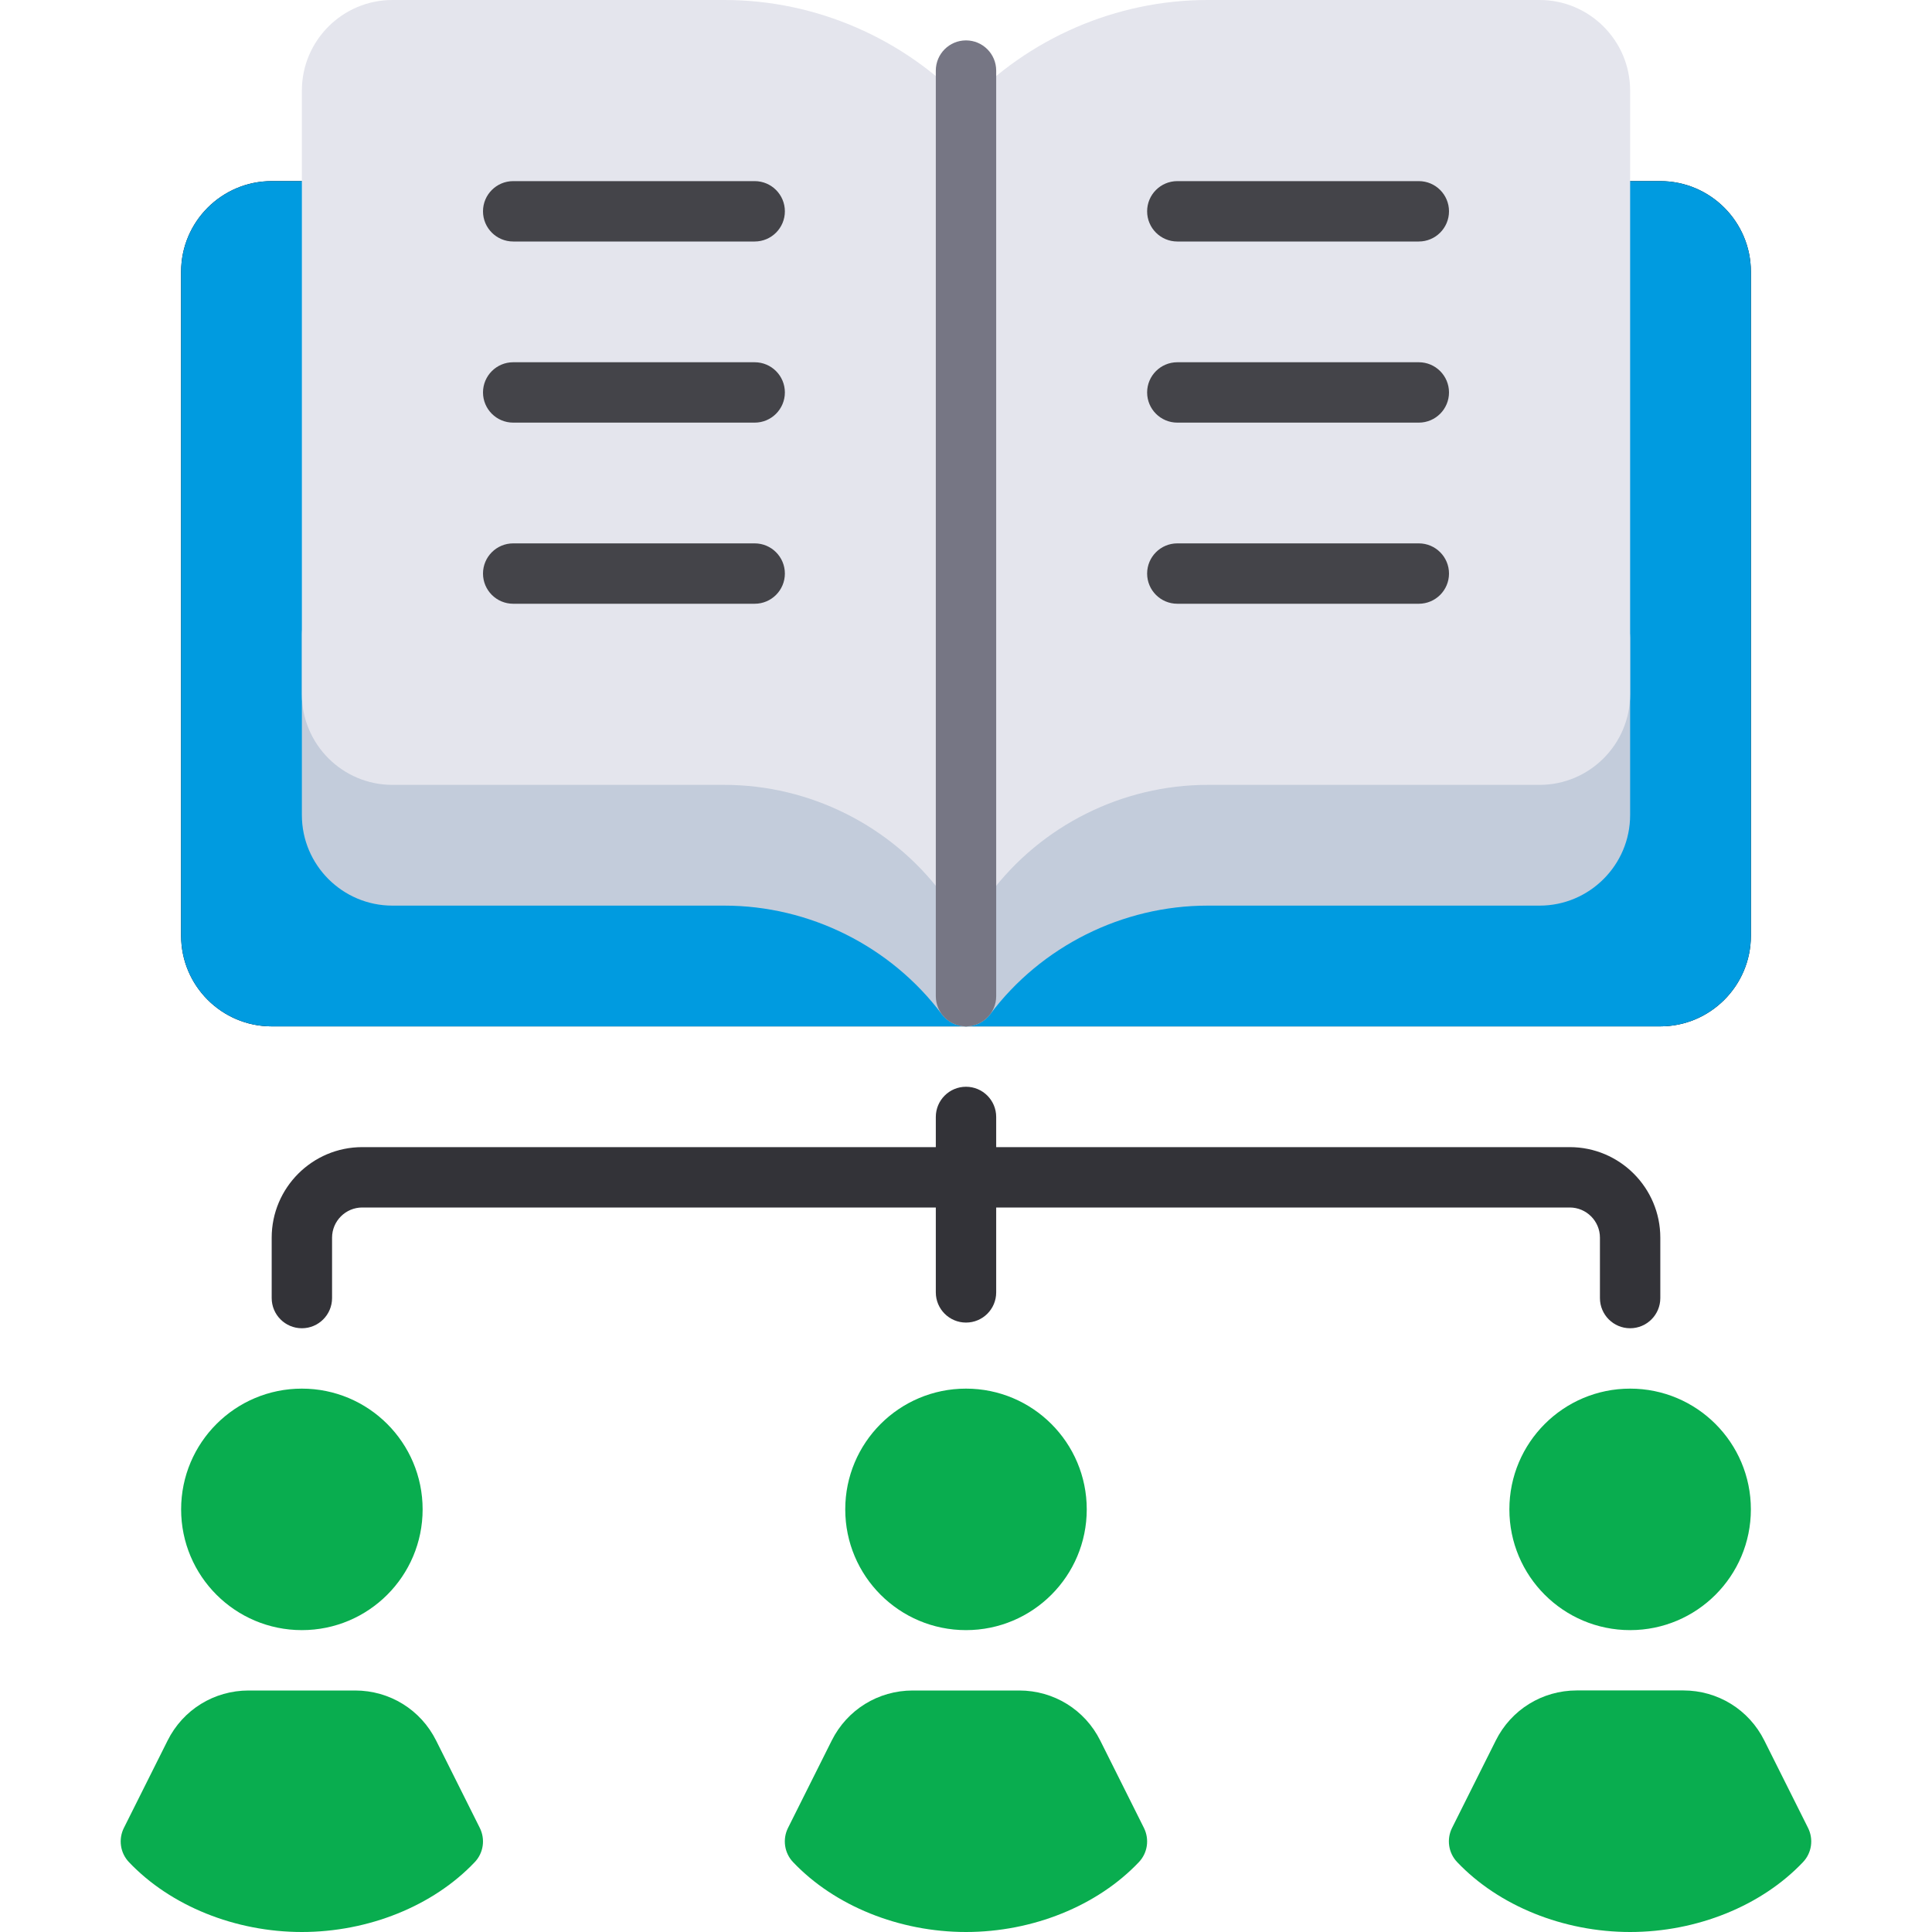 <svg xmlns="http://www.w3.org/2000/svg" xmlns:xlink="http://www.w3.org/1999/xlink" id="flat" x="0px" y="0px" viewBox="0 0 32 32" xml:space="preserve"><g>	<circle fill="#09AD4F" cx="16" cy="25" r="2"></circle>	<path fill="#09AD4F" d="M18.224,28.83c-0.255-0.512-0.77-0.83-1.342-0.83h-1.764c-0.572,0-1.087,0.318-1.342,0.829l-0.724,1.447  c-0.094,0.188-0.061,0.416,0.085,0.568C13.825,31.568,14.896,32,16,32s2.175-0.432,2.862-1.156  c0.146-0.152,0.179-0.379,0.085-0.568L18.224,28.83z"></path>	<circle fill="#09AD4F" cx="5" cy="25" r="2"></circle>	<path fill="#09AD4F" d="M7.224,28.83C6.969,28.318,6.454,28,5.882,28H4.118c-0.572,0-1.087,0.318-1.342,0.829l-0.724,1.447  c-0.094,0.188-0.061,0.416,0.085,0.568C2.825,31.568,3.896,32,5,32s2.175-0.432,2.862-1.156c0.146-0.152,0.179-0.379,0.085-0.568  L7.224,28.83z"></path>	<circle fill="#09AD4F" cx="27" cy="25" r="2"></circle>	<path fill="#09AD4F" d="M29.947,30.276l-0.724-1.447c-0.255-0.512-0.77-0.83-1.342-0.83h-1.764c-0.572,0-1.087,0.318-1.342,0.829  l-0.724,1.447c-0.094,0.188-0.061,0.416,0.085,0.568C24.825,31.568,25.896,32,27,32s2.175-0.432,2.862-1.156  C30.008,30.692,30.041,30.465,29.947,30.276z"></path></g><g>	<path fill="#333338" d="M27,22c-0.276,0-0.5-0.224-0.5-0.5v-1c0-0.276-0.225-0.5-0.5-0.5H6c-0.275,0-0.5,0.224-0.5,0.5v1  C5.5,21.776,5.276,22,5,22s-0.5-0.224-0.5-0.5v-1C4.5,19.673,5.173,19,6,19h20c0.827,0,1.5,0.673,1.5,1.5v1  C27.5,21.776,27.276,22,27,22z"></path></g><g>	<path fill="#333338" d="M16,21.906c-0.276,0-0.5-0.224-0.5-0.5V18.5c0-0.276,0.224-0.5,0.5-0.5s0.5,0.224,0.5,0.5v2.906  C16.5,21.683,16.276,21.906,16,21.906z"></path></g><g>	<g>		<path d="M27.5,17h-23C3.673,17,3,16.327,3,15.5v-11C3,3.673,3.673,3,4.5,3h1C5.776,3,6,3.224,6,3.5S5.776,4,5.5,4h-1   C4.224,4,4,4.224,4,4.5v11C4,15.776,4.224,16,4.5,16h23c0.275,0,0.5-0.224,0.5-0.5v-11C28,4.224,27.775,4,27.5,4h-1   C26.224,4,26,3.776,26,3.5S26.224,3,26.5,3h1C28.327,3,29,3.673,29,4.5v11C29,16.327,28.327,17,27.5,17z"></path>	</g>	<g>		<path d="M16,17c-0.276,0-0.5-0.224-0.5-0.5v-14C15.5,2.224,15.724,2,16,2s0.5,0.224,0.5,0.5v14C16.5,16.776,16.276,17,16,17z"></path>	</g>	<g>		<path fill="#009BE0" d="M27.5,3h-23C3.673,3,3,3.673,3,4.5v11C3,16.327,3.673,17,4.5,17h23c0.827,0,1.5-0.673,1.5-1.5v-11   C29,3.673,28.327,3,27.5,3z"></path>	</g>	<g>		<path fill="#C3CCDB" d="M26.502,10.063L5.501,10H5.5c-0.132,0-0.259,0.052-0.353,0.146C5.053,10.24,5,10.367,5,10.5v3   C5,14.327,5.673,15,6.5,15H12c1.409,0,2.754,0.673,3.6,1.8c0.094,0.125,0.243,0.2,0.4,0.2s0.306-0.074,0.4-0.2   c0.845-1.127,2.192-1.8,3.6-1.8h5.5c0.827,0,1.5-0.673,1.5-1.5v-2.938C27,10.287,26.777,10.063,26.502,10.063z"></path>	</g>	<g>		<path fill="#E4E5ED" d="M25.5,0H20c-1.514,0-2.969,0.636-4,1.726C14.968,0.636,13.514,0,12,0H6.5C5.673,0,5,0.673,5,1.5v10   C5,12.327,5.673,13,6.5,13H12c1.409,0,2.754,0.673,3.6,1.8c0.094,0.125,0.243,0.2,0.4,0.2s0.306-0.074,0.4-0.2   c0.845-1.127,2.192-1.8,3.6-1.8h5.5c0.827,0,1.5-0.673,1.5-1.5v-10C27,0.673,26.327,0,25.5,0z"></path>	</g>	<g>		<path fill="#767684" d="M16,17c-0.276,0-0.5-0.224-0.5-0.5V1.169c0-0.276,0.224-0.5,0.5-0.5s0.5,0.224,0.5,0.5V16.5   C16.5,16.776,16.276,17,16,17z"></path>	</g>	<g>		<path fill="#444449" d="M12.5,4h-4C8.224,4,8,3.776,8,3.5S8.224,3,8.5,3h4C12.776,3,13,3.224,13,3.5S12.776,4,12.5,4z"></path>	</g>	<g>		<path fill="#444449" d="M12.5,7h-4C8.224,7,8,6.776,8,6.5S8.224,6,8.5,6h4C12.776,6,13,6.224,13,6.5S12.776,7,12.5,7z"></path>	</g>	<g>		<path fill="#444449" d="M12.5,10h-4C8.224,10,8,9.776,8,9.5S8.224,9,8.5,9h4C12.776,9,13,9.224,13,9.5S12.776,10,12.5,10z"></path>	</g>	<g>		<path fill="#444449" d="M23.5,4h-4C19.224,4,19,3.776,19,3.5S19.224,3,19.5,3h4C23.776,3,24,3.224,24,3.5S23.776,4,23.5,4z"></path>	</g>	<g>		<path fill="#444449" d="M23.5,7h-4C19.224,7,19,6.776,19,6.5S19.224,6,19.5,6h4C23.776,6,24,6.224,24,6.5S23.776,7,23.5,7z"></path>	</g>	<g>		<path fill="#444449" d="M23.5,10h-4C19.224,10,19,9.776,19,9.5S19.224,9,19.5,9h4C23.776,9,24,9.224,24,9.5S23.776,10,23.5,10z"></path>	</g></g></svg>